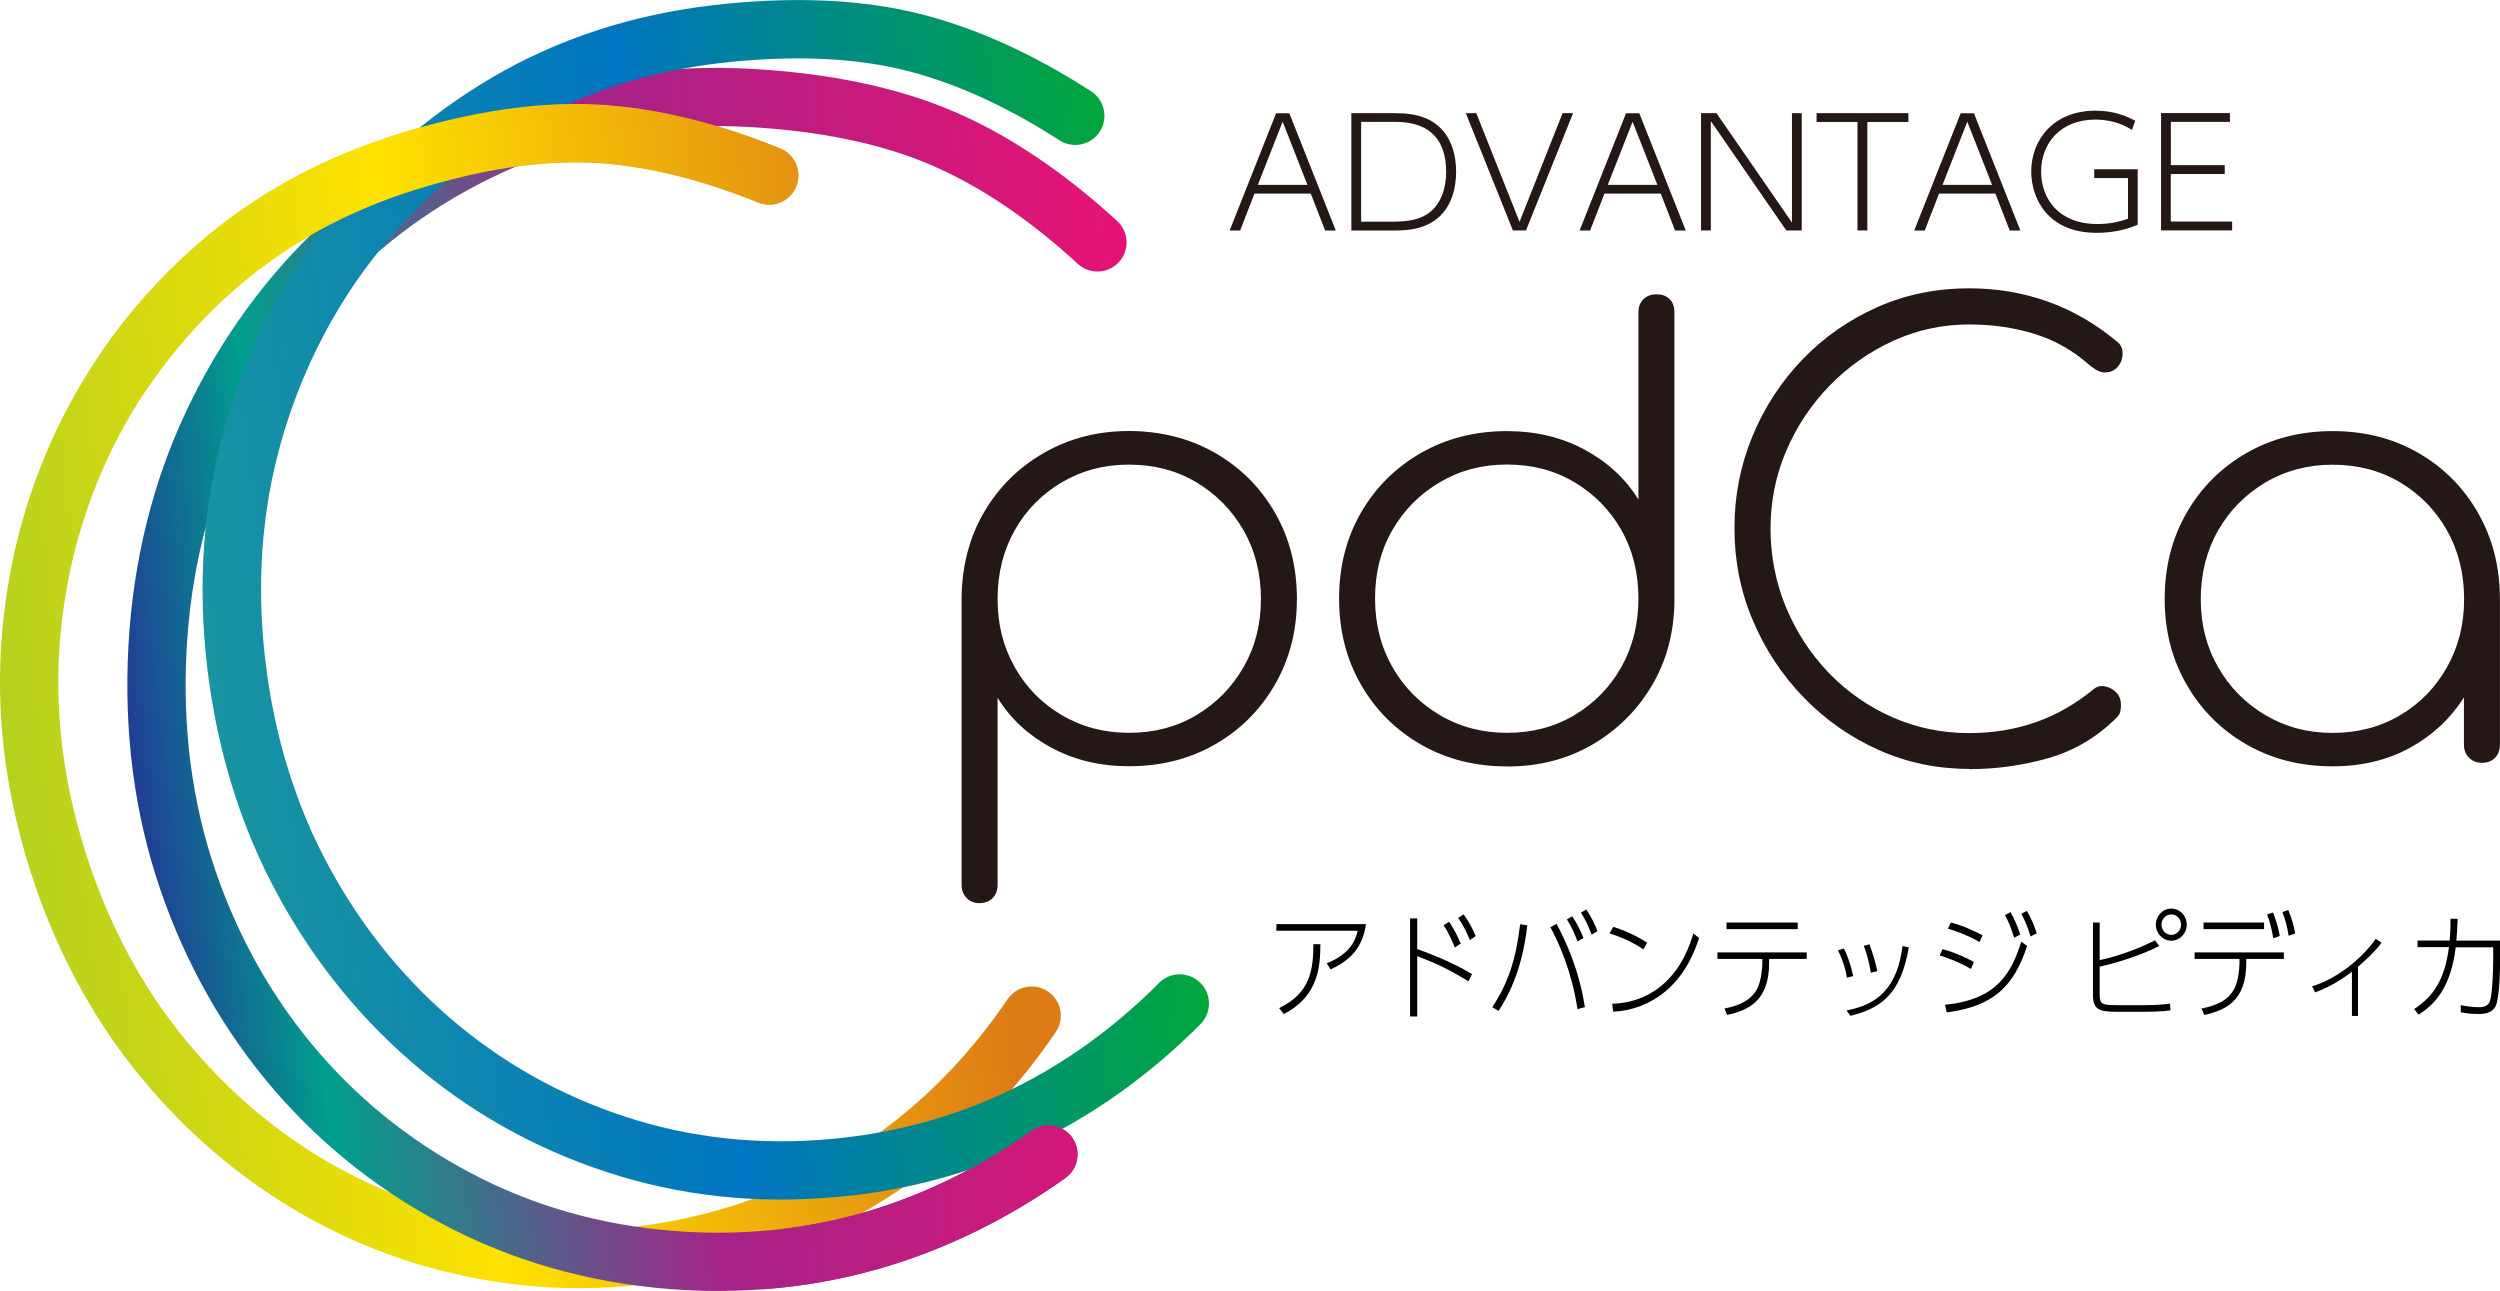 <?xml version="1.0" encoding="UTF-8"?><svg id="_レイヤー_2" xmlns="http://www.w3.org/2000/svg" xmlns:xlink="http://www.w3.org/1999/xlink" viewBox="0 0 283.46 146.38"><defs><style>.cls-1{fill:#000;}.cls-1,.cls-2,.cls-3,.cls-4,.cls-5,.cls-6,.cls-7{stroke-width:0px;}.cls-2{fill:#231815;}.cls-3{fill:url(#_名称未設定グラデーション_43);}.cls-4{fill:url(#_名称未設定グラデーション_34-2);}.cls-5{fill:url(#_名称未設定グラデーション_43-2);}.cls-6{fill:url(#_名称未設定グラデーション_34);}.cls-7{fill:url(#_名称未設定グラデーション_23);}</style><linearGradient id="_名称未設定グラデーション_43" x1="-7.97" y1="-125.48" x2="107.63" y2="-125.48" gradientTransform="translate(22.99 210.2) rotate(-6.61)" gradientUnits="userSpaceOnUse"><stop offset="0" stop-color="#b5d11f"/><stop offset=".43" stop-color="#ffe200"/><stop offset=".95" stop-color="#dd7c15"/></linearGradient><linearGradient id="_名称未設定グラデーション_34" x1="6.26" y1="-125.55" x2="125.12" y2="-125.55" gradientTransform="translate(22.99 210.2) rotate(-6.61)" gradientUnits="userSpaceOnUse"><stop offset="0" stop-color="#203e95"/><stop offset=".15" stop-color="#009f8d"/><stop offset=".51" stop-color="#a72287"/><stop offset="1" stop-color="#e51373"/></linearGradient><linearGradient id="_名称未設定グラデーション_23" x1="15.99" y1="-133.62" x2="124.42" y2="-133.62" gradientTransform="translate(22.99 210.2) rotate(-6.61)" gradientUnits="userSpaceOnUse"><stop offset="0" stop-color="#1994a0"/><stop offset=".5" stop-color="#0075c1"/><stop offset="1" stop-color="#00a73a"/></linearGradient><linearGradient id="_名称未設定グラデーション_34-2" x1="6.26" y1="-63.63" x2="125.12" y2="-63.63" xlink:href="#_名称未設定グラデーション_34"/><linearGradient id="_名称未設定グラデーション_43-2" x1="-7.97" y1="-179.22" x2="107.63" y2="-179.22" xlink:href="#_名称未設定グラデーション_43"/></defs><g id="_レイヤー_1-2"><path class="cls-1" d="M154.89,104.77c-.49,3.35-2.55,4.42-4.02,5.15l-.44-.7c2.77-1.09,3.29-2.76,3.51-3.69h-9.22v-.75h10.17ZM145.03,114.3c3.56-1.7,3.87-4.38,3.89-7.24h.79c-.03,2.3-.08,5.82-4.15,7.92l-.53-.68Z"/><path class="cls-1" d="M166.51,111.26c-2.3-1.37-3.29-1.87-5.82-2.85v6.84h-.81v-11.12h.81v3.48c3.45,1.23,5.3,2.3,6.21,2.83l-.39.81ZM164.3,104.51c.6.87.91,1.53,1.32,2.48l-.67.44c-.29-.73-.67-1.64-1.27-2.52l.62-.4ZM165.96,103.68c.69.96,1.02,1.68,1.36,2.46l-.66.45c-.26-.64-.64-1.53-1.33-2.51l.62-.4Z"/><path class="cls-1" d="M173.17,104.92c-.24,2.16-.9,6.14-3.26,9.7l-.71-.42c1.78-2.72,2.69-5.38,3.16-9.41l.81.13ZM178.86,114.41c-.64-4.21-2.06-7.42-3.07-9.28l.7-.38c1.04,1.94,2.56,5.21,3.21,9.45l-.84.21ZM178.27,103.89c.51.78.94,1.6,1.27,2.46l-.67.4c-.4-1.07-.7-1.69-1.21-2.5l.61-.36ZM179.86,103.12c.64.96.97,1.7,1.27,2.44l-.66.42c-.41-1.07-.72-1.72-1.22-2.5l.61-.36Z"/><path class="cls-1" d="M186.33,107.65c-1.09-.78-2.7-1.48-3.84-1.82l.43-.74c1.24.38,2.76,1.07,3.85,1.81l-.44.75ZM182.78,113.81c.86-.03,3.39-.14,5.76-2.18,2.3-1.99,3.12-4.69,3.46-5.8l.65.53c-.45,1.31-1.37,3.99-3.82,6.05-1.69,1.4-3.77,2.21-5.92,2.3l-.12-.9Z"/><path class="cls-1" d="M200.59,109.18c0,4.35-2.39,5.37-4.76,5.9l-.31-.73c1.72-.34,3.12-.94,3.8-2.42.35-.75.5-2.11.5-2.67v-.53h-5.09v-.74h10.12v.74h-4.26v.44ZM203.83,104.6v.75h-8.07v-.75h8.07Z"/><path class="cls-1" d="M209.41,110.87c-.21-1.38-.64-2.33-1.01-3.12l.67-.21c.27.55.71,1.55,1.05,3.13l-.71.19ZM209.36,114.58c2.37-.51,5.65-1.51,6.35-7.31l.72.14c-.9,5.2-3.02,6.88-6.62,7.77l-.45-.61ZM212.12,110.29c-.24-1.55-.62-2.61-.8-3.04l.64-.18c.3.74.72,2.16.9,3.04l-.74.18Z"/><path class="cls-1" d="M223.47,109.86c-1.6-.92-2.97-1.35-3.55-1.53l.33-.71c1.04.25,2.7.94,3.56,1.47l-.34.78ZM220.53,113.93c5.91-.6,7.51-3.58,8.65-7.16l.66.49c-1.52,4.64-3.87,6.84-9.11,7.53l-.2-.86ZM224.45,106.81c-1.62-.91-2.94-1.33-3.59-1.51l.34-.7c1.34.34,2.45.87,3.59,1.44l-.34.77ZM227.96,103.42c.46.82.82,1.65,1.1,2.55l-.69.35c-.34-1.09-.61-1.78-1.04-2.57l.62-.32ZM229.82,103.28c.56.98.85,1.73,1.11,2.54l-.69.36c-.35-1.1-.6-1.74-1.06-2.57l.64-.33Z"/><path class="cls-1" d="M238.07,108.86c1.86-.36,4.7-1.4,6.27-2.25l.48.66c-2.67,1.33-5.59,2.08-6.75,2.33v3.17c0,1.08.26,1.2,1.99,1.2h3.19c.08,0,1.66,0,2.8-.18l.05.77c-.83.12-2.09.16-2.94.16h-3.16c-2.06,0-2.69-.29-2.69-1.92v-8.2h.76v4.28ZM247.94,104.84c0,1.01-.79,1.82-1.75,1.82s-1.75-.81-1.75-1.82.79-1.82,1.75-1.82,1.75.81,1.75,1.82ZM245.08,104.84c0,.64.5,1.16,1.11,1.16s1.11-.52,1.11-1.16-.5-1.16-1.11-1.16-1.11.52-1.11,1.16Z"/><path class="cls-1" d="M254.69,109.18c0,4.35-2.39,5.37-4.76,5.9l-.31-.73c1.72-.34,3.12-.94,3.8-2.42.35-.77.5-2.05.5-2.67v-.53h-5.09v-.74h10.12v.74h-4.26v.44ZM256.71,104.6v.75h-6.86v-.75h6.86ZM257.71,103.45c.28.69.58,1.53.78,2.67l-.73.26c-.2-1.12-.38-1.82-.71-2.69l.66-.23ZM259.45,103.17c.44,1.05.61,1.77.79,2.67l-.74.26c-.2-1.13-.36-1.78-.71-2.69l.66-.23Z"/><path class="cls-1" d="M267.36,115.19h-.69v-5.02c-1.9,1.48-3.47,2.08-4.17,2.35l-.35-.69c2.26-.65,5.3-2.65,7.22-5.38l.66.44c-.74,1.01-1.74,1.91-2.67,2.72v5.58Z"/><path class="cls-1" d="M273.73,114.41c2.16-1.42,3.47-3.31,3.94-7.02h-3.56v-.75h3.65c.09-1.22.09-1.74.09-2.48l.81.03c-.05,1.21-.08,1.7-.15,2.46h4.96v2.21c0,.35,0,3.93-.46,5.1-.4,1.01-1.51,1.01-2,1.01-1.06,0-1.59-.12-2-.19v-.81c.62.12,1.29.23,2.09.23.97,0,1.15-.48,1.25-.79.25-.82.34-3.51.34-4.56v-1.44h-4.25c-.56,4.5-2.31,6.46-4.22,7.63l-.47-.61Z"/><path class="cls-3" d="M72.8,145.64c-4.58.53-9.14.56-13.66.07-8.49-.91-16.53-3.43-23.91-7.49-7.37-4.05-13.9-9.53-19.42-16.28-5.52-6.75-9.74-14.72-12.53-23.69C.52,89.37-.51,80.49.23,71.84c.73-8.63,3.02-16.82,6.79-24.34,3.78-7.52,8.93-14.16,15.33-19.76,6.44-5.62,14.11-9.84,22.8-12.54,8.12-2.52,15.58-3.65,22.18-3.36,6.6.3,13.71,1.98,21.13,5,1.69.69,2.51,2.62,1.82,4.31-.69,1.69-2.62,2.5-4.31,1.82-6.73-2.74-13.1-4.25-18.93-4.52-5.83-.26-12.54.78-19.92,3.07-7.81,2.43-14.67,6.2-20.41,11.21-5.75,5.03-10.39,11-13.78,17.75-3.39,6.76-5.45,14.14-6.11,21.94-.67,7.79.27,15.83,2.77,23.88,2.54,8.16,6.35,15.38,11.33,21.47,4.98,6.1,10.87,11.03,17.49,14.67,6.61,3.63,13.82,5.89,21.43,6.71,7.6.82,15.37.01,23.09-2.39,6.48-2.02,12.41-5.02,17.6-8.93,5.22-3.92,9.83-8.81,13.71-14.53,1.03-1.51,3.08-1.9,4.59-.88,1.51,1.03,1.9,3.08.88,4.59-4.29,6.32-9.41,11.74-15.21,16.1-5.81,4.37-12.41,7.72-19.62,9.96-4.03,1.25-8.07,2.11-12.1,2.58Z"/><path class="cls-6" d="M82.38,146.37c-1.59.02-3.2-.01-4.81-.1-9.31-.52-18.04-2.79-25.96-6.75-7.91-3.95-14.8-9.31-20.5-15.91-5.68-6.59-10.04-14.28-12.96-22.83-2.92-8.55-4.12-17.81-3.59-27.53.53-9.61,2.75-18.6,6.6-26.72,3.84-8.11,9.02-15.24,15.39-21.17,6.38-5.93,13.79-10.51,22.03-13.63,8.27-3.13,17.24-4.45,26.66-3.92,8.79.49,16.44,2.09,22.73,4.76,6.29,2.67,12.58,6.88,18.7,12.49,1.34,1.23,1.43,3.32.2,4.66-1.23,1.34-3.32,1.43-4.66.2-5.56-5.11-11.21-8.9-16.81-11.28-5.59-2.37-12.49-3.8-20.52-4.24-8.49-.47-16.55.71-23.96,3.51-7.43,2.81-14.12,6.95-19.87,12.29-5.76,5.35-10.44,11.8-13.92,19.15-3.48,7.35-5.49,15.51-5.97,24.26-.49,8.87.6,17.29,3.24,25.03,2.64,7.75,6.58,14.7,11.71,20.65,5.12,5.94,11.33,10.76,18.45,14.32,7.11,3.56,14.97,5.6,23.37,6.06,7.04.39,13.91-.39,20.4-2.31,6.51-1.93,12.78-5.01,18.63-9.17,1.49-1.06,3.55-.7,4.6.78,1.06,1.49.71,3.55-.78,4.6-6.45,4.58-13.38,7.98-20.58,10.12-5.73,1.7-11.71,2.59-17.83,2.67Z"/><path class="cls-7" d="M96.47,135.55c-9.07,1.05-17.88.31-26.19-2.19-8.29-2.5-15.85-6.52-22.44-11.95-6.59-5.42-12.08-12.11-16.31-19.88-4.24-7.77-6.95-16.51-8.05-25.98-1.09-9.36-.44-18.41,1.92-26.9,2.35-8.47,6.17-16.21,11.34-23,5.18-6.79,11.57-12.45,19-16.83,7.47-4.4,15.91-7.16,25.09-8.23,8.57-.99,16.22-.72,22.75.81,6.52,1.53,13.3,4.54,20.13,8.95,1.53.99,1.98,3.03.99,4.57-.99,1.53-3.03,1.98-4.57.99-6.2-4-12.28-6.71-18.06-8.07-5.78-1.35-12.67-1.58-20.47-.68-8.26.96-15.82,3.43-22.49,7.36-6.69,3.94-12.44,9.04-17.09,15.14-4.66,6.12-8.1,13.1-10.23,20.76-2.13,7.66-2.71,15.86-1.72,24.37s3.45,16.56,7.28,23.57c3.83,7.03,8.78,13.06,14.71,17.94,5.92,4.87,12.7,8.48,20.15,10.73,7.44,2.24,15.35,2.9,23.52,1.96,6.85-.79,13.33-2.68,19.26-5.61,5.95-2.94,11.47-6.95,16.43-11.93,1.29-1.3,3.38-1.3,4.68-.01,1.3,1.29,1.3,3.38.01,4.68-5.47,5.5-11.59,9.94-18.19,13.2-6.61,3.27-13.82,5.37-21.43,6.25Z"/><path class="cls-4" d="M100.21,143.7c7.2-2.13,14.13-5.54,20.58-10.12,1.49-1.06,1.84-3.12.78-4.6-1.06-1.49-3.12-1.84-4.6-.78-5.86,4.16-12.13,7.24-18.63,9.17-2.78.83-5.64,1.43-8.55,1.83l-3.44,7c4.74-.34,9.38-1.17,13.86-2.5Z"/><path class="cls-5" d="M26.71,32.72c5.73-5.01,12.6-8.78,20.41-11.21,7.38-2.3,14.09-3.33,19.92-3.07,5.84.26,12.21,1.78,18.93,4.52,1.69.68,3.62-.13,4.31-1.82.69-1.69-.13-3.62-1.82-4.31-7.43-3.02-14.54-4.7-21.13-5-6.6-.29-14.06.84-22.18,3.36-8.69,2.7-16.36,6.92-22.8,12.54-4.2,3.67-7.85,7.81-10.94,12.33l5.38,3.85c2.79-4.11,6.1-7.87,9.92-11.21Z"/><path class="cls-2" d="M111.07,102.41c-.59,0-1.08-.19-1.46-.58s-.58-.87-.58-1.46v-32.86c.09-3.58.96-6.77,2.62-9.56,1.66-2.79,3.91-5,6.77-6.63,2.86-1.63,6.05-2.45,9.59-2.45s6.88.83,9.76,2.48c2.88,1.66,5.15,3.92,6.8,6.8,1.66,2.88,2.48,6.13,2.48,9.76s-.83,6.81-2.48,9.69c-1.66,2.88-3.92,5.15-6.8,6.8-2.88,1.66-6.14,2.48-9.76,2.48-3.27,0-6.2-.7-8.81-2.11-2.61-1.41-4.64-3.29-6.09-5.65v21.23c0,.59-.18,1.08-.54,1.46-.36.38-.86.58-1.5.58ZM128.01,83.09c2.86,0,5.41-.67,7.65-2.01,2.25-1.34,4.02-3.15,5.34-5.44,1.31-2.29,1.97-4.86,1.97-7.72s-.66-5.5-1.97-7.79c-1.32-2.29-3.1-4.1-5.34-5.44-2.25-1.34-4.8-2.01-7.65-2.01s-5.35.67-7.62,2.01c-2.27,1.34-4.05,3.15-5.34,5.44-1.29,2.29-1.94,4.89-1.94,7.79s.65,5.43,1.94,7.72c1.29,2.29,3.07,4.11,5.34,5.44,2.27,1.34,4.81,2.01,7.62,2.01Z"/><path class="cls-2" d="M170.87,86.9c-3.63,0-6.88-.83-9.76-2.48-2.88-1.66-5.15-3.92-6.8-6.8-1.66-2.88-2.48-6.13-2.48-9.76s.83-6.87,2.48-9.73c1.65-2.86,3.92-5.11,6.8-6.77,2.88-1.65,6.13-2.48,9.76-2.48,3.26,0,6.2.7,8.81,2.11,2.61,1.41,4.64,3.29,6.09,5.65v-21.23c0-.63.19-1.13.58-1.5.38-.36.87-.54,1.46-.54.63,0,1.13.18,1.5.54.36.36.54.86.54,1.5v32.86c-.05,3.54-.91,6.71-2.59,9.52-1.68,2.81-3.94,5.03-6.77,6.67-2.83,1.63-6.04,2.45-9.63,2.45ZM170.87,83.09c2.86,0,5.41-.67,7.65-2.01,2.25-1.34,4.01-3.15,5.31-5.44,1.29-2.29,1.94-4.89,1.94-7.79s-.65-5.49-1.94-7.76c-1.29-2.27-3.06-4.07-5.31-5.41-2.25-1.34-4.8-2.01-7.65-2.01s-5.35.67-7.62,2.01c-2.27,1.34-4.06,3.14-5.37,5.41-1.32,2.27-1.97,4.85-1.97,7.76s.66,5.5,1.97,7.79c1.31,2.29,3.11,4.11,5.37,5.44,2.27,1.34,4.81,2.01,7.62,2.01Z"/><path class="cls-2" d="M223.26,87.18c-3.63,0-7.04-.71-10.24-2.14-3.2-1.43-6.02-3.4-8.47-5.92s-4.38-5.42-5.78-8.71c-1.41-3.29-2.11-6.79-2.11-10.51s.68-7.15,2.04-10.44c1.36-3.29,3.25-6.19,5.68-8.71,2.43-2.52,5.25-4.49,8.47-5.92,3.22-1.43,6.69-2.14,10.41-2.14,3.13,0,6.1.5,8.91,1.5,2.81,1,5.44,2.52,7.89,4.56.41.32.61.76.61,1.33s-.18,1.07-.54,1.5c-.36.43-.86.65-1.5.65-.18,0-.36-.03-.54-.1-.18-.07-.36-.16-.54-.27-.18-.11-.39-.26-.61-.44-1.82-1.63-3.88-2.81-6.19-3.54-2.31-.72-4.81-1.09-7.48-1.09-3.04,0-5.92.62-8.64,1.87-2.72,1.25-5.13,2.95-7.21,5.1-2.09,2.15-3.72,4.62-4.9,7.38-1.18,2.77-1.77,5.69-1.77,8.78s.59,6.17,1.77,8.98c1.18,2.81,2.8,5.28,4.86,7.42,2.06,2.13,4.46,3.8,7.18,5,2.72,1.2,5.62,1.8,8.71,1.8,2.68,0,5.18-.41,7.52-1.22,2.34-.82,4.52-2.06,6.57-3.74.36-.32.79-.43,1.29-.34.5.09.93.32,1.29.68.36.36.54.84.54,1.43,0,.27-.02.52-.07.75-.05.23-.18.45-.41.68-2.22,2.22-4.8,3.75-7.72,4.59-2.93.84-5.93,1.26-9.01,1.26Z"/><path class="cls-2" d="M280.98,58.16c-1.66-2.88-3.91-5.15-6.77-6.8-2.86-1.65-6.1-2.48-9.73-2.48s-6.88.83-9.76,2.48c-2.88,1.66-5.15,3.92-6.8,6.8-1.66,2.88-2.48,6.13-2.48,9.76s.83,6.81,2.48,9.69c1.65,2.88,3.92,5.15,6.8,6.8,2.88,1.66,6.13,2.48,9.76,2.48,3.31,0,6.26-.71,8.84-2.14,2.53-1.4,4.54-3.29,6.05-5.67v5.37c0,.59.19,1.08.58,1.46.38.39.87.58,1.46.58.63,0,1.13-.19,1.5-.58.36-.38.54-.87.54-1.46v-16.53c0-3.63-.83-6.88-2.48-9.76ZM272.14,81.09c-2.25,1.34-4.8,2.01-7.65,2.01s-5.35-.67-7.62-2.01c-2.27-1.34-4.06-3.15-5.37-5.44-1.32-2.29-1.97-4.86-1.97-7.72s.66-5.5,1.97-7.79c1.31-2.29,3.11-4.1,5.37-5.44,2.27-1.34,4.81-2.01,7.62-2.01s5.41.67,7.65,2.01c2.25,1.34,4.01,3.15,5.31,5.44,1.29,2.29,1.94,4.89,1.94,7.79s-.65,5.43-1.94,7.72c-1.29,2.29-3.06,4.11-5.31,5.44Z"/><path class="cls-2" d="M142.24,21.95l-1.63,4.19h-1.19l5.27-13.3h1.5l5.27,13.3h-1.21l-1.63-4.19h-6.38ZM148.24,20.96l-2.81-7.16-2.81,7.16h5.61Z"/><path class="cls-2" d="M153.21,12.83h4.87c1.41,0,2.4.14,3.4.51,2.36.88,3.62,3.16,3.62,6.14,0,1.74-.46,4.17-2.48,5.55-1.26.85-2.65,1.11-4.59,1.11h-4.81v-13.3ZM154.33,25.13h3.66c1.87,0,3.06-.31,3.96-.94,1.46-1.04,2.02-2.89,2.02-4.7,0-5.67-4.51-5.67-5.95-5.67h-3.69v11.3Z"/><path class="cls-2" d="M167.39,12.83l4.9,12.33,4.88-12.33h1.19l-5.34,13.3h-1.48l-5.34-13.3h1.19Z"/><path class="cls-2" d="M181.92,21.95l-1.63,4.19h-1.19l5.27-13.3h1.5l5.27,13.3h-1.21l-1.63-4.19h-6.38ZM187.92,20.96l-2.81-7.16-2.81,7.16h5.61Z"/><path class="cls-2" d="M194.62,12.83l8.56,12.4v-12.4h1.11v13.3h-1.75l-8.56-12.4v12.4h-1.11v-13.3h1.75Z"/><path class="cls-2" d="M211.73,26.13h-1.12v-12.3h-4.64v-1h10.41v1h-4.65v12.3Z"/><path class="cls-2" d="M219.86,21.95l-1.63,4.19h-1.19l5.27-13.3h1.5l5.27,13.3h-1.21l-1.63-4.19h-6.38ZM225.87,20.96l-2.81-7.16-2.81,7.16h5.61Z"/><path class="cls-2" d="M241.74,14.73c-.63-.37-1.96-1.17-4.17-1.17-3.9,0-6.14,2.65-6.14,5.9,0,3.08,1.99,5.94,6.38,5.94,1.24,0,2.31-.19,3.47-.6v-4.61h-3.83v-1h4.93v6.29c-.78.32-2.31.92-4.65.92-5.55,0-7.42-3.9-7.42-6.96,0-3.59,2.52-6.89,7.28-6.89,2.19,0,3.56.65,4.51,1.14l-.37,1.04Z"/><path class="cls-2" d="M252.25,18.73v1h-6.12v5.39h6.96v1h-8.06v-13.3h7.81v1h-6.7v4.9h6.12Z"/></g></svg>